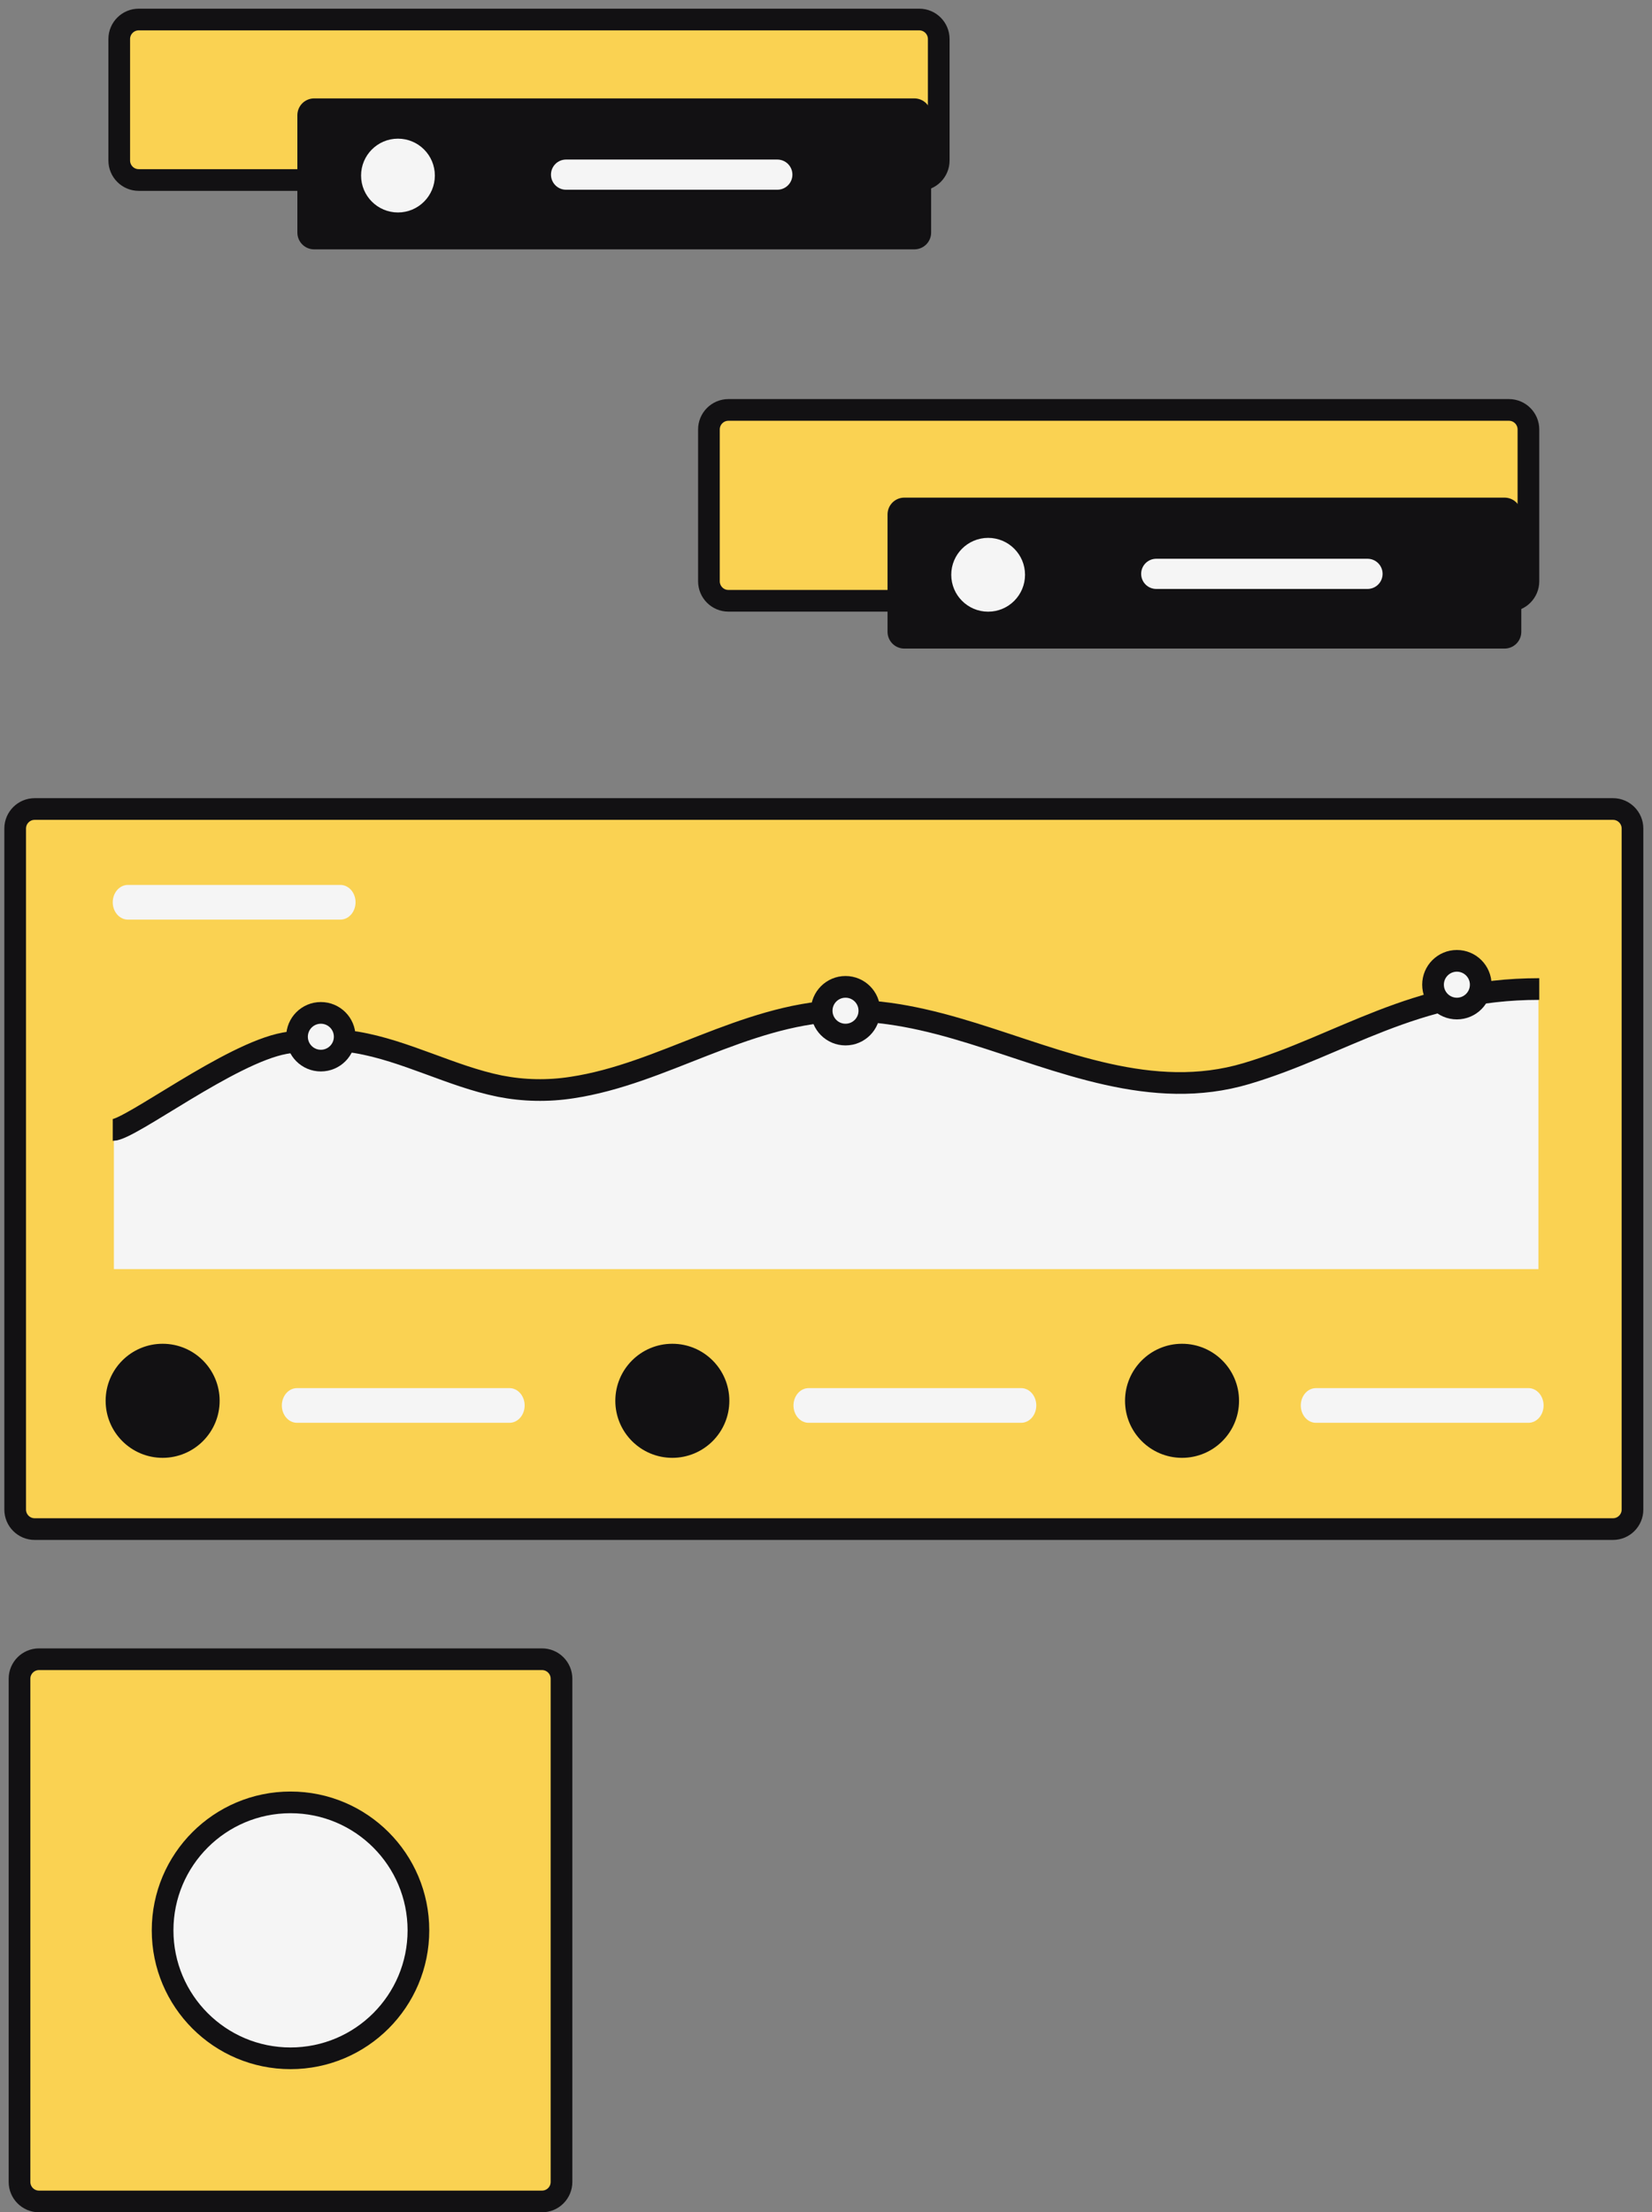 <?xml version="1.0" encoding="UTF-8"?> <svg xmlns="http://www.w3.org/2000/svg" width="381" height="510" viewBox="0 0 381 510" fill="none"><rect x="0" y="0" width="381" height="510" fill="#808080" stroke="none"/> <path d="M8 186.5H372C374.485 186.5 376.5 188.515 376.5 191V348C376.5 350.485 374.485 352.5 372 352.5H8C5.515 352.5 3.5 350.485 3.5 348V191C3.5 188.515 5.515 186.5 8 186.5Z" fill="#FAD252" stroke="#121113" stroke-width="5" stroke-miterlimit="10"></path> <path d="M29.5 204C28.572 204 27.681 204.421 27.025 205.172C26.369 205.922 26 206.939 26 208C26 209.061 26.369 210.078 27.025 210.828C27.681 211.579 28.572 212 29.5 212H78.5C79.428 212 80.319 211.579 80.975 210.828C81.631 210.078 82 209.061 82 208C82 206.939 81.631 205.922 80.975 205.172C80.319 204.421 79.428 204 78.5 204H29.5Z" fill="#F5F5F5"></path> <path d="M354.813 228.029V292.566H26.264V258.586C28.539 257.125 30.828 255.671 33.137 254.265C43.001 248.229 53.558 242.584 65.064 240.492C70.506 239.477 76.081 239.408 81.547 240.286C87.32 241.24 92.847 243.229 98.318 245.225C103.713 247.2 109.123 249.237 114.766 250.383C120.265 251.462 125.91 251.574 131.448 250.712C142.012 249.128 151.937 244.882 161.821 241.041C171.767 237.179 182.015 233.53 192.779 233.05C203.405 232.57 213.901 235.08 223.984 238.194C244.543 244.539 265.534 253.949 287.302 247.495C309.407 240.952 329.739 222.062 354.236 227.666C354.468 227.708 354.674 227.838 354.813 228.029V228.029Z" fill="#F5F5F5"></path> <path d="M26 260.5C30 260.5 53.029 242.795 65.669 240.492C71.099 239.478 76.663 239.408 82.117 240.286C87.878 241.24 93.393 243.229 98.853 245.225C104.237 247.2 109.635 249.238 115.267 250.383C120.754 251.463 126.388 251.574 131.914 250.712C142.456 249.128 152.361 244.882 162.224 241.041C172.149 237.179 182.376 233.53 193.117 233.05C203.721 232.57 214.195 235.08 224.257 238.194C244.773 244.539 265.72 253.95 287.443 247.495C309.502 240.952 326 228 355 228" stroke="#121113" stroke-width="5"></path> <path d="M79.5 239C79.5 242.038 77.038 244.5 74 244.5C70.962 244.5 68.5 242.038 68.5 239C68.5 235.962 70.962 233.5 74 233.5C77.038 233.5 79.5 235.962 79.5 239Z" fill="#F5F5F5" stroke="#121113" stroke-width="5"></path> <path d="M200.5 233C200.5 236.038 198.038 238.5 195 238.5C191.962 238.5 189.5 236.038 189.5 233C189.5 229.962 191.962 227.5 195 227.5C198.038 227.5 200.5 229.962 200.5 233Z" fill="#F5F5F5" stroke="#121113" stroke-width="5"></path> <path d="M341.5 227C341.5 230.038 339.038 232.5 336 232.5C332.962 232.5 330.5 230.038 330.5 227C330.5 223.962 332.962 221.5 336 221.5C339.038 221.5 341.5 223.962 341.5 227Z" fill="#F5F5F5" stroke="#121113" stroke-width="5"></path> <path d="M68.5 320C67.572 320 66.681 320.421 66.025 321.172C65.369 321.922 65 322.939 65 324C65 325.061 65.369 326.078 66.025 326.828C66.681 327.579 67.572 328 68.5 328H117.5C118.428 328 119.319 327.579 119.975 326.828C120.631 326.078 121 325.061 121 324C121 322.939 120.631 321.922 119.975 321.172C119.319 320.421 118.428 320 117.5 320H68.5Z" fill="#F5F5F5"></path> <path d="M37.508 336.072C44.77 336.072 50.656 330.186 50.656 322.925C50.656 315.664 44.77 309.778 37.508 309.778C30.247 309.778 24.361 315.664 24.361 322.925C24.361 330.186 30.247 336.072 37.508 336.072Z" fill="#121113"></path> <path d="M186.5 320C185.572 320 184.681 320.421 184.025 321.172C183.369 321.922 183 322.939 183 324C183 325.061 183.369 326.078 184.025 326.828C184.681 327.579 185.572 328 186.5 328H235.5C236.428 328 237.319 327.579 237.975 326.828C238.631 326.078 239 325.061 239 324C239 322.939 238.631 321.922 237.975 321.172C237.319 320.421 236.428 320 235.5 320H186.5Z" fill="#F5F5F5"></path> <path d="M155.059 336.072C162.32 336.072 168.207 330.186 168.207 322.925C168.207 315.664 162.32 309.778 155.059 309.778C147.798 309.778 141.912 315.664 141.912 322.925C141.912 330.186 147.798 336.072 155.059 336.072Z" fill="#121113"></path> <path d="M303.5 320C302.572 320 301.681 320.421 301.025 321.172C300.369 321.922 300 322.939 300 324C300 325.061 300.369 326.078 301.025 326.828C301.681 327.579 302.572 328 303.5 328H352.5C353.428 328 354.319 327.579 354.975 326.828C355.631 326.078 356 325.061 356 324C356 322.939 355.631 321.922 354.975 321.172C354.319 320.421 353.428 320 352.5 320H303.5Z" fill="#F5F5F5"></path> <path d="M272.612 336.072C279.873 336.072 285.759 330.186 285.759 322.925C285.759 315.664 279.873 309.778 272.612 309.778C265.351 309.778 259.465 315.664 259.465 322.925C259.465 330.186 265.351 336.072 272.612 336.072Z" fill="#121113"></path> <path d="M168 94.5H348C350.485 94.5 352.5 96.515 352.5 99V134C352.5 136.485 350.485 138.5 348 138.5H168C165.515 138.5 163.5 136.485 163.5 134V99C163.5 96.515 165.515 94.5 168 94.5Z" fill="#FAD252" stroke="#121113" stroke-width="5" stroke-miterlimit="10"></path> <path d="M208.56 114.715C207.535 114.716 206.552 115.124 205.827 115.849C205.102 116.574 204.695 117.557 204.693 118.582V145.65C204.695 146.675 205.102 147.658 205.827 148.383C206.552 149.108 207.535 149.515 208.56 149.517H346.993C348.018 149.515 349.001 149.108 349.726 148.383C350.45 147.658 350.858 146.675 350.859 145.65V118.582C350.858 117.557 350.45 116.574 349.726 115.849C349.001 115.124 348.018 114.716 346.993 114.715H208.56Z" fill="#121113"></path> <path d="M227.894 141.01C232.592 141.01 236.401 137.201 236.401 132.503C236.401 127.804 232.592 123.996 227.894 123.996C223.195 123.996 219.387 127.804 219.387 132.503C219.387 137.201 223.195 141.01 227.894 141.01Z" fill="#F5F5F5"></path> <path d="M266.666 128.81C265.743 128.81 264.858 129.177 264.205 129.829C263.552 130.482 263.186 131.367 263.186 132.29C263.186 133.213 263.552 134.098 264.205 134.751C264.858 135.404 265.743 135.77 266.666 135.77H315.388C316.311 135.77 317.196 135.404 317.849 134.751C318.501 134.098 318.868 133.213 318.868 132.29C318.868 131.367 318.501 130.482 317.849 129.829C317.196 129.177 316.311 128.81 315.388 128.81H266.666Z" fill="#F5F5F5"></path> <path d="M32 4.5L212 4.5C214.485 4.5 216.5 6.515 216.5 9V37C216.5 39.485 214.485 41.5 212 41.5L32 41.5C29.515 41.5 27.5 39.485 27.5 37V9C27.5 6.515 29.515 4.5 32 4.5Z" fill="#FAD252" stroke="#121113" stroke-width="5" stroke-miterlimit="10"></path> <path d="M72.449 22.685C71.424 22.686 70.441 23.094 69.716 23.819C68.991 24.544 68.583 25.526 68.582 26.552V53.619C68.583 54.645 68.991 55.627 69.716 56.352C70.441 57.077 71.424 57.485 72.449 57.486H210.881C211.906 57.485 212.889 57.077 213.614 56.352C214.339 55.627 214.747 54.645 214.748 53.619V26.552C214.747 25.526 214.339 24.544 213.614 23.819C212.889 23.094 211.906 22.686 210.881 22.685H72.449Z" fill="#121113"></path> <path d="M91.782 48.979C96.481 48.979 100.289 45.17 100.289 40.472C100.289 35.774 96.481 31.965 91.782 31.965C87.084 31.965 83.275 35.774 83.275 40.472C83.275 45.17 87.084 48.979 91.782 48.979Z" fill="#F5F5F5"></path> <path d="M130.552 36.78C129.629 36.78 128.744 37.146 128.092 37.799C127.439 38.452 127.072 39.337 127.072 40.26C127.072 41.183 127.439 42.068 128.092 42.721C128.744 43.373 129.629 43.74 130.552 43.74H179.274C180.197 43.74 181.083 43.373 181.735 42.721C182.388 42.068 182.755 41.183 182.755 40.26C182.755 39.337 182.388 38.452 181.735 37.799C181.083 37.146 180.197 36.78 179.274 36.78H130.552Z" fill="#F5F5F5"></path> <path d="M9 382.5H125C127.485 382.5 129.5 384.515 129.5 387V503C129.5 505.485 127.485 507.5 125 507.5H9C6.515 507.5 4.5 505.485 4.5 503V387C4.5 384.515 6.515 382.5 9 382.5Z" fill="#FAD252" stroke="#121113" stroke-width="5" stroke-miterlimit="10"></path> <circle cx="67" cy="445" r="29.5" fill="#F5F5F5" stroke="#121113" stroke-width="5"></circle> </svg> 